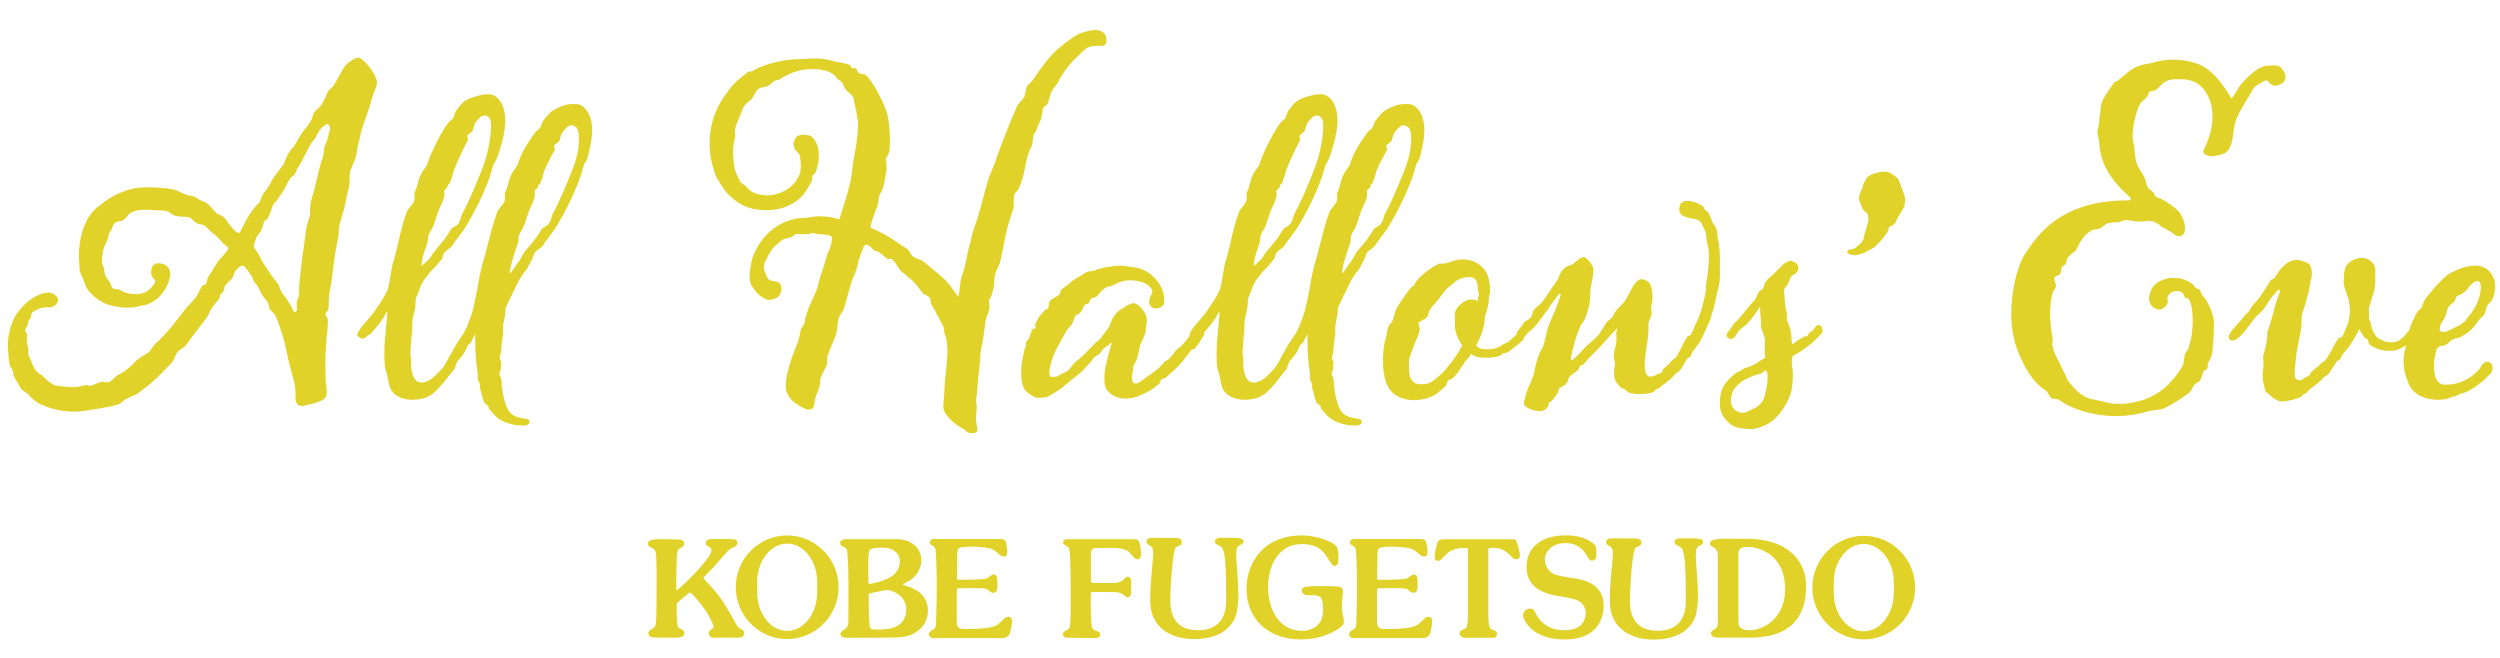 <?xml version="1.0" encoding="iso-8859-1"?>
<!-- Generator: Adobe Illustrator 26.5.0, SVG Export Plug-In . SVG Version: 6.00 Build 0)  -->
<svg version="1.1" id="&#x30EC;&#x30A4;&#x30E4;&#x30FC;_1"
	 xmlns="http://www.w3.org/2000/svg" xmlns:xlink="http://www.w3.org/1999/xlink" x="0px" y="0px" viewBox="0 0 402.778 106.074"
	 style="enable-background:new 0 0 402.778 106.074;" xml:space="preserve">
<g>
	<g>
		<g>
			<path style="fill:#E0D228;" d="M20.569,34.776c-0.413,0.396-0.709,0.855-1.18,0.855c-0.649,0-1.122,0.396-1.24,0.855
				c-0.355,1.182-0.531,0.593-0.709,1.644c-0.058,0.655-0.649,1.444-0.768,2.037c-0.118,0.458-0.236,1.248-0.236,1.837
				c0,0.396,0.06,0.724,0.178,0.855c0.176,0.262,0.236,1.313,0.353,1.579c0.118,0.262,0.769,0.92,1.004,1.706
				c0.296,0.724,0.946,0.196,1.655,0.724c0.708,0.458,1.711,0.524,2.539,0.524c0.768,0,1.771-0.458,2.303-1.182
				c0.355-0.458,0.531-0.589,0.531-0.851c0-0.135-0.058-0.266-0.236-0.462c-0.236-0.196-0.413-0.593-0.413-0.986
				c0-0.327,0.06-0.789,0.295-1.117c0.178-0.196,0.533-0.393,0.828-0.393c0.944,0,1.948,0.524,1.948,1.706
				c0,1.382-1.12,3.285-2.184,4.074c-1.062,0.855-2.066,1.051-2.421,1.051c-0.236,0-0.946,0.262-1.182,0.262
				c-0.295,0.069-0.708,0.069-1.12,0.069c-0.415,0-0.828,0-1.004-0.069c-0.296-0.065-1.832-0.131-3.072-0.851
				c-1.475-0.855-2.363-1.841-2.715-2.761c-0.236-0.92-0.828-1.775-0.886-2.43c-0.06-0.593-0.118-1.841-0.118-2.368
				c0-0.458,0-4.925,2.657-7.424c2.775-2.495,5.669-3.481,8.032-3.481c0.944,0,2.952,0,4.723,0.393c0.768,0.2,1.713,0.92,2.421,0.92
				c0.296,0,0.828,0.196,1.359,0.527c0.591,0.458,0.946,0.327,1.653,0.92c0.709,0.589,1.122,1.51,1.89,1.706
				c0.709,0.2,1.064,0.986,1.24,1.182c0.176,0.2,1.24,1.71,1.771,1.71c0.295,0,0.473-0.855,1.299-2.233
				c0.768-1.379,1.477-2.168,1.89-2.561c0.473-0.396,0.296-0.92,0.886-1.71c0.651-0.789,0.828-1.117,1.3-2.037
				c0.531-0.92,1.83-2.299,2.008-2.892c0.176-0.589,0.708-1.706,1.18-2.168c0.531-0.458,1.18-1.972,1.713-2.626
				c0.471-0.658,1.593-1.906,1.653-2.695c0.058-0.724,1.062-1.117,1.417-1.775c0.649-1.117,0.709-1.51,1.004-2.037
				c0.236-0.458,0.828-0.72,1.062-1.248c0.296-0.524,0.533-0.855,0.828-1.444c0.355-0.724,0.531-1.051,1.004-1.644
				c0.295-0.393,1.535-1.182,2.008-1.182c0.768,0,3.012,2.695,3.012,4.009c0,0.658-0.296,1.117-0.591,1.841
				c-0.118,0.327-0.531,2.037-1.062,3.416c-1.064,2.826-1.004,3.35-1.24,4.205c-0.413,1.444-0.295,1.841-0.591,2.761
				c-0.295,0.92-0.886,1.902-0.886,2.43c0,0.524-0.058,0.789-0.058,1.313c0,1.051-0.236,1.248-0.473,2.499
				c-0.236,1.248-0.295,1.706-0.709,2.954c-0.355,1.251-0.531,1.71-0.531,2.368c0,0.851-0.058,0.786-0.236,1.771
				c-0.118,0.92-0.473,2.303-0.708,4.602c-0.236,2.299-0.651,3.874-0.651,4.598s-0.058,0.724-0.058,1.513
				c0,0.655-0.473,0.589-0.473,0.982c0,0.658,0.355,0.2,0.355,1.317c0,1.379-0.236,2.364-0.295,3.874
				c-0.06,0.986-0.118,1.71-0.118,2.63c0,0.92,0.058,1.972,0.058,2.826c0,0.262,0,0.458,0.06,0.655
				c0.058,0.262,0.118,0.658,0.118,1.117c0,0.462-0.06,0.92-0.355,1.248c-0.591,0.593-3.248,1.186-3.721,1.186
				c-0.531,0-0.944-0.527-0.944-1.051c0-0.331,0-1.579-0.118-2.303c-0.118-0.72-0.946-3.416-1.182-4.729
				c-0.295-1.379-0.531-2.43-0.708-3.023c-0.178-0.593-0.768-2.43-1.24-3.416c-0.295-0.593-1.004-0.986-1.004-1.313
				c0-0.266-0.118-0.658-0.413-1.12c-0.355-0.458-0.649-0.72-0.886-1.248c-0.236-0.524-0.649-1.313-1.004-1.641
				c-0.355-0.331-0.236-0.658-0.591-1.182c-0.413-0.527-1.004-1.579-1.417-1.579c-0.178,0-0.413,0.131-0.768,0.462
				c-0.768,0.72-0.591,1.182-0.886,1.575c-0.355,0.393-1.24,1.117-1.24,1.444c0,0.331-0.06,0.593-0.413,0.92
				c-0.533,0.462-0.236,0.724-0.533,1.051c-0.295,0.331-1.357,1.579-1.535,2.233c-0.236,0.593-0.531,0.855-1.004,1.513l-1.417,1.841
				c0,0-0.946,1.313-1.299,1.771c-0.296,0.462-1.122,0.658-1.477,1.248c-0.355,0.658-0.473,1.251-0.886,1.644
				c-0.355,0.393-2.599,2.761-3.661,3.547c-1.064,0.789-1.95,1.579-2.304,1.644c-0.353,0.065-1.83,0.789-2.006,1.117
				c-0.178,0.327-1.359,0.524-1.773,0.658c-0.471,0.131-2.952,0.524-3.779,0.655c-0.353,0.065-1.18,0.196-2.184,0.196
				c-0.886,0-2.303-0.131-3.367-0.458c-1.475-0.458-2.184-0.789-2.479-0.986c-0.473-0.327-1.3-1.051-1.477-1.313
				c-0.176-0.262-1.122-0.658-1.299-1.117c-0.178-0.462-1.122-1.71-1.122-2.103c0-0.396-0.178-0.92-0.473-1.248
				c-0.236-0.331-0.413-2.63-0.413-3.681s0.355-2.626,0.708-3.481c0.296-0.855,1.004-1.972,2.304-3.154
				c1.004-0.92,2.539-1.644,3.483-1.644c0.236,0,0.533,0.065,0.709,0.131c0.531,0.266,0.886,0.724,0.886,1.117
				c0,0.331-0.473,1.117-1.299,1.117c-0.886,0-1.477,0.069-2.126,0.396c-0.709,0.327-0.886,0.524-0.946,1.051
				C4.923,51.465,4.51,51.53,4.51,52.058c0,0.393-0.473,0.855-0.473,1.248c0,0.131,0.176,0.196,0.236,0.327
				c0.058,0.135,0.118,0.331,0.118,0.527c0,0.327-0.06,0.655-0.06,0.92c0,0.131,0,0.262,0.06,0.393
				c0.236,0.593,0.118,1.644,0.236,1.841c0.176,0.196,0.708,1.972,1.299,2.561c0.649,0.593,0.826,0.462,1.122,0.855
				c0.295,0.393,1.18,1.051,1.711,1.313c0.415,0.2,2.717,0.331,3.367,0.331c0.531,0,1.359-0.331,1.89-0.331
				c0.118,0,0.355,0.135,0.413,0.135c0.591-0.069,1.595-0.658,1.95-0.658c0.176,0,0.473,0.065,0.826,0.065
				c0.236,0,0.473,0,0.591-0.131c0.413-0.262,0.828-0.92,1.595-1.248c0.708-0.331,1.475-0.986,2.243-1.775
				c0.709-0.789,1.892-1.379,2.186-1.579c0.236-0.131,1.122-1.444,1.477-1.706c0.353-0.262,1.12-1.182,1.475-1.513
				c0.355-0.327,1.771-2.103,2.775-3.416c0.946-1.313,1.419-1.379,2.244-2.692c0.768-1.317,0.591-1.513,1.064-1.579
				c0.649-0.131,0.353-0.855,0.768-1.444c0.471-0.593,1.357-2.368,1.948-2.892c0.531-0.527,1.18-1.444,1.24-1.579
				c0.058-0.131-0.355-0.458-0.649-0.655c-0.355-0.196-0.946-1.182-1.653-1.644c-0.768-0.458-1.419-1.575-2.068-1.575
				s-1.062-0.396-1.24-0.593c-0.531-0.589-0.944-0.655-1.771-0.655c-0.413,0-1.239-0.065-1.593-0.331
				c-0.355-0.262-0.886-0.655-1.595-0.655s-1.89-0.135-2.894-0.135C21.691,33.79,20.805,34.318,20.569,34.776z M52.754,19.993
				c-0.296,0-0.533,0.331-0.709,0.396c-0.178,0.131-0.473,0.458-0.886,1.182c-0.355,0.789-0.886,1.313-1.064,1.575
				c-0.353,0.527-1.711,3.419-2.008,3.747c-0.413,0.458-0.471,1.313-0.886,1.444c-0.589,0.2-1.299,2.168-1.83,2.826
				c-0.473,0.593-0.591,1.051-1.122,1.51c-0.473,0.462-0.531,1.448-0.886,1.972c-0.295,0.593-0.176,0.724-0.531,0.789
				c-0.413,0.065-0.355,1.051-0.886,1.906c-0.531,0.789-0.649,0.724-0.886,1.641c-0.118,0.331-0.178,0.462-0.178,0.658
				c0,0.262,0.118,0.393,0.355,0.658c0.355,0.458,0.709,1.248,1.064,1.902c0.471,0.658,1.062,1.644,1.475,2.237
				c0.531,0.786,1.182,1.379,1.24,1.771c0.118,0.462,0.355,0.986,0.946,1.644c0.471,0.655,1.18,1.841,1.299,2.233
				c0.058,0.131,0.118,0.196,0.236,0.196c0.176,0,0.355-0.196,0.355-0.393c0-0.065-0.06-0.462-0.06-0.789s0.06-0.724,0.178-0.92
				c0.235-0.327,0.235-1.248,0.235-2.037c0-0.786,0.236-1.972,0.355-3.481c0.118-1.444,0.415-2.695,0.709-5.322
				c0.058-0.724,0.295-1.513,0.591-2.364c0.235-0.92-0.06-1.579,0.353-2.957c0.415-1.313,0.533-2.037,0.709-2.63
				c0.118-0.458,0.709-3.154,0.944-3.612c0.296-0.593,0.296-1.444,0.355-1.841c0-0.393,0.533-1.248,0.649-1.906
				c0.118-0.655,0.296-1.051,0.296-1.313C53.167,20.52,53.107,19.993,52.754,19.993z"/>
			<path style="fill:#E0D228;" d="M63.101,62.963c-0.591-0.855-0.531-2.43-1.062-3.612c-0.06-0.527-0.118-1.313-0.118-2.233
				c0-2.499,0.413-5.322,0.473-6.573v-0.262c-0.296,0-0.415,0.724-0.709,1.051c-0.649,0.986-1.18,1.513-1.832,2.299
				c-0.176,0.2-0.413,0.266-0.649,0.462c-0.236,0.196-0.413,0.458-0.768,0.458c-0.413-0.065-0.886-0.393-0.886-0.589
				s0.236-0.593,0.355-0.789c0.649-0.986,1.771-2.037,2.539-3.154c0.828-1.248,1.359-1.972,2.008-3.35
				c0.355-1.051,0.591-3.681,1.004-4.798c0.709-2.43,1.18-5.387,2.066-7.686c0.296-0.724,1.004-1.182,1.24-1.906v-0.986
				c0-0.131,0-0.196,0-0.196c0.591-1.182,0.473-1.906,1.122-3.154c0.295-0.527,0.946-1.182,1.064-1.841
				c0.649-1.841,1.89-4.27,2.834-5.715c0.828-1.248,1.004-0.986,1.24-1.382c0.176-0.262,0.236-0.982,0.591-1.313
				c0-0.065,0.708-0.92,0.826-1.051c0.591-0.589,1.535-0.92,2.244-1.117c1.004-0.327,1.595-0.327,2.126-0.327
				c0.176,0,0.295,0,0.473,0.065c1.357,0.458,2.124,2.168,2.124,4.074c0,1.051-0.176,2.103-0.413,3.088
				c-0.236,0.92-0.768,2.954-1.24,3.678c-0.413,0.396-0.471,1.513-1.004,2.826c-0.886,2.43-2.361,5.387-3.601,7.424
				c-0.531,0.92-1.653,2.233-2.244,3.154c-0.413,0.658-1.18,0.789-1.477,1.444c-0.058,0.065-0.058,0.593-0.295,0.855l-1.004,1.182
				c-0.531,0.527-0.828,0.789-1.18,1.313c-0.355,0.396-1.004,1.186-1.359,2.303c-0.355,1.182-0.649,1.117-0.649,2.233
				c0,1.051-0.355,1.841-0.473,2.626c-0.06,0.396-0.06,0.789-0.06,1.182c0,0.396,0,0.789-0.058,1.12
				c-0.118,0.72-0.176,2.033-0.236,3.019c0,0.593,0.118,0.986,0.118,1.382v0.262c0,1.444,0.295,2.692,1.122,3.088
				c0.176,0.065,0.413,0.131,0.591,0.131c1.062-0.131,1.653-0.593,2.361-1.313c0.828-0.855,1.122-1.051,1.713-2.168
				c0.591-1.182,1.653-3.023,2.363-4.009c0.531-0.593,1.593-3.219,1.83-4.336c0.236-1.117,0.413-1.775,0.649-3.023
				c0.178-1.117,0.651-3.812,1.064-4.929c0.708-2.43,1.299-5.387,2.184-7.686c0.295-0.724,1.004-1.182,1.24-1.906v-0.986
				c0-0.131,0-0.196,0-0.196c0.591-1.182,0.473-1.906,1.122-3.154c0.295-0.527,0.944-1.182,1.062-1.841
				c0.649-1.841,1.3-2.692,2.244-4.14c0.828-1.248,1.004-0.986,1.24-1.379c0.176-0.262,0.295-0.986,0.649-1.313
				c0-0.065,0.768-0.92,0.886-1.051c0.531-0.527,1.359-0.855,1.95-1.117c0.058,0,0.118-0.065,0.176-0.065
				c0.768-0.266,1.299-0.266,1.713-0.266h0.413c0.176,0,0.295,0,0.473,0.065c1.357,0.462,2.126,2.168,2.126,4.074
				c0,1.051-0.178,2.103-0.415,3.088c-0.236,0.92-0.176,1.379-0.649,2.103c-0.413,0.396-0.473,1.513-1.004,2.826
				c-0.886,2.43-2.363,5.387-3.601,7.424c-0.533,0.92-1.655,2.233-2.244,3.154c-0.415,0.658-1.182,0.789-1.477,1.444
				c-0.058,0.065-0.118,0.527-0.295,0.855l-0.886,1.644c-0.533,0.524-1.122,1.51-1.419,2.103l-1.948,4.009
				c0,1.048-0.236,1.837-0.355,2.626c-0.058,0.196-0.058,0.393-0.058,0.524v1.055c-0.118,0.72-0.296,2.033-0.355,3.019
				c-0.06,0.462-0.178,0.462-0.178,0.92c0,0.331,0.236,0.396,0.236,0.724c0,0.196-0.058,0.724-0.058,0.92
				c0,0.262-0.236,0.655-0.236,0.92c0,0.131,0.295,0.655,0.295,0.786c0.118,1.906,0.355,3.023,0.709,4.074
				c0.355,1.117,0.944,1.644,1.359,1.841c0.531,0.327,1.535,0.458,2.066,0.527c0.236,0,0.413,0.196,0.413,0.524
				c0,0.131-0.058,0.262-0.235,0.393c-0.236,0.135-0.533,0.135-0.709,0.135h-0.413c-1.595,0-3.485-0.724-4.312-1.71
				c-0.295-0.393-0.589-0.658-0.826-0.92c-0.118-0.196-0.06-0.393-0.178-0.593c-0.176-0.196-0.471-0.131-0.589-0.458
				c-0.355-0.789-0.473-1.51-0.709-2.43c0-0.065-0.058-0.131-0.058-0.196c0.058-0.065,0.058-0.2,0.058-0.266
				c0-0.262-0.236-0.458-0.355-0.72v-0.986c-0.236-1.644-0.413-3.023-0.413-5.587v-0.917c-0.295,0.72-0.413,0.786-0.649,1.313
				c-0.118,0.262-0.355,0.393-0.531,0.524c-0.178,0.266-0.236,0.593-0.355,0.789c-0.295,0.658-0.768,1.117-1.182,1.644
				c-0.413,0.393-0.413,1.117-0.768,1.575c-1.122,1.313-1.89,2.564-3.188,3.681c-0.944,0.851-2.303,1.117-3.485,1.117
				C65.285,64.411,63.81,64.015,63.101,62.963z M76.624,19.731c-0.235,0.262-0.353,0.986-0.471,1.313
				c-0.118,0.331-0.709,0.527-0.886,0.855c0,0.065,0.118,0.331,0.118,0.593c0,0.065-0.06,0.131-0.06,0.196
				c-1.004,1.841-2.303,4.794-2.363,5.322c0,0.196-0.413,1.248-0.471,1.444c-0.06,0.2-0.355,0.131-0.415,0.724
				c0,0.131-0.471,0.393-0.531,0.527c0,0.131,0.06,0.458,0.06,0.72c-0.178,1.051-0.591,1.644-0.946,2.499l-0.826,2.43
				c-0.178,0.524-0.651,1.051-0.828,1.641c-0.058,0.2-0.058,0.855-0.118,1.055l-0.176,0.524c-0.533,1.579-0.709,1.906-0.828,3.285
				c0.413-0.262,0.768-0.658,1.24-1.117c0.355-0.393,0.531-0.789,0.768-1.117c1.122-1.379,1.771-1.972,2.717-3.612
				c0.235-0.396,1.004-0.593,1.239-0.986c0.591-0.986,0.236-0.986,0.828-1.972c0.236-0.396,1.122-2.299,1.299-2.695
				c0.533-1.313,1.477-3.416,1.95-4.794c0.886-2.434,1.18-4.929,1.18-6.373c0-0.266,0-0.527-0.058-0.724
				c-0.178-0.462-0.415-0.855-1.004-0.855C77.569,18.614,77.215,19.007,76.624,19.731z M90.621,21.31
				c-0.236,0.262-0.355,0.986-0.473,1.313s-0.709,0.524-0.886,0.855c0,0.065,0.118,0.327,0.118,0.589c0,0.065-0.06,0.131-0.06,0.196
				c-1.004,1.841-1.711,3.219-1.771,3.747c0,0.196-0.413,1.248-0.473,1.444c-0.058,0.2-0.353,0.131-0.413,0.724
				c0,0.131-0.473,0.393-0.531,0.527c0,0.131,0.058,0.458,0.058,0.72c-0.176,1.051-0.589,1.644-0.944,2.499l-0.828,2.43
				c-0.176,0.524-0.649,1.051-0.826,1.641c-0.06,0.2-0.06,0.855-0.118,1.055c-0.649,1.902-1.24,3.612-1.359,4.991
				c0.413-0.131,0.828-1.182,1.417-1.841c0.236-0.262,0.709-1.248,0.946-1.575c1.122-1.379,1.771-1.972,2.715-3.612
				c0.236-0.396,1.004-0.593,1.24-0.986c0.591-0.986,0.236-0.986,0.828-1.972c0.236-0.396,1.122-2.299,1.299-2.695
				c0.531-1.313,1.477-3.416,1.95-4.794c0.649-1.841,0.768-3.288,0.768-4.336c0-0.593-0.06-0.855-0.178-1.251
				c-0.176-0.458-0.531-0.786-1.062-0.786C91.565,20.193,91.21,20.586,90.621,21.31z"/>
			<path style="fill:#E0D228;" d="M178.031,5.541c0.118,0.131,0.236,0.72,0.236,1.051c0,0.196-0.058,0.393-0.176,0.589
				c-0.178,0.196-0.415,0.196-0.768,0.196c-0.355,0-1.064,0-1.655,0.135c-0.826,0.196-1.12,0.72-1.711,1.248
				c-1.417,1.313-2.599,2.626-3.543,4.598c-0.178,0.327-0.649,0.789-0.828,1.117c-0.473,0.658-0.413,1.313-0.768,2.168
				c-0.236,0.527-0.826,0.462-0.826,1.051c0,0.262-0.236,1.248-0.236,1.448c-0.236,0.458-0.591,1.182-0.709,1.641
				c-0.118,0.527-0.591,0.724-0.591,1.313c-0.058,0.331-0.118,1.182-0.236,1.448c-1.12,1.972-0.944,4.009-1.711,5.846
				c-0.118,0.266-0.295,1.117-0.768,1.513c-0.355,0.262-0.413,0.72-0.413,1.248v0.724c0,0.327,0,0.655-0.118,0.917
				c-1.3,3.681-1.419,5.522-2.008,8.148c-0.178,0.92-0.768,1.513-0.886,2.434c-0.06,0.131-0.118,0.458-0.178,1.641
				c0,0.262-0.355,1.513-0.473,1.775c-0.295,0.458-0.353,0.655-0.353,0.855c0,0.262,0.118,0.458,0.118,0.851
				c0,0.135-0.06,0.266-0.06,0.462c-0.058,0.262-0.473,1.182-0.531,1.444l-0.413,2.892c-0.06,0.658-0.473,2.168-0.473,2.892
				c-0.06,1.641-0.413,3.678-0.473,5.06c0,0.786-0.118,1.575-0.236,2.168c0,0.327,0.118,0.72,0.118,1.182v0.262
				c0,0.327-0.118,1.117-0.118,1.644c0,0.655,0.236,1.248,0.236,1.837c-0.058,0.266-0.355,0.462-0.768,0.462
				c-0.236,0-0.531,0-0.768-0.131c-0.413-0.266-0.473-0.462-0.886-0.658c-1.064-0.524-3.07-2.103-3.07-3.416
				c0-0.986,0.176-1.972,0.176-2.826c0.058-2.103,0.473-4.336,0.473-6.242c0-0.986-0.118-1.906-0.415-2.692
				c-0.235-0.658,0-0.855-0.353-1.448c-0.355-0.589-1.359-2.757-1.713-3.154c-0.295-0.393-0.118-0.92-0.413-1.313
				c-0.178-0.262-0.886-0.458-1.122-0.724c-0.473-0.655-1.477-2.037-2.068-2.364c-0.471-0.262-0.413-0.458-0.826-0.724
				c-1.064-0.589-1.24-1.837-2.126-2.43l-0.591,0.065c-0.768-0.524-1.299-1.313-2.066-1.313c-0.413-0.262-0.768-0.986-1.359-0.986
				c-0.118,0-0.176,0-0.236,0.065c-0.355,0.196-0.591,1.444-1.062,2.561c-0.118,0.396-0.118,0.724-0.236,1.117
				c-0.178,0.789-0.828,1.841-1.004,2.695c-0.295,1.182-0.649,2.233-0.946,3.416c-0.176,0.855-1.122,1.71-1.122,2.63
				c-0.058,0.524-0.116,1.444-0.295,1.972c-0.768,2.103-1.417,3.154-1.417,3.939c0,0.724,0,0.855-0.06,0.92
				c-0.353,0.92-0.768,1.448-0.944,1.972c-0.118,0.262-0.118,0.462-0.118,0.658s0,0.393-0.058,0.655
				c-0.06,0.331-0.355,1.117-0.473,1.382c-0.355,0.72-0.355,1.51-0.531,2.103c-0.118,0.393-0.651,0.458-0.946,0.458
				c-0.176,0-0.413-0.131-0.709-0.262c-0.589-0.262-1.83-1.051-2.184-1.644c-0.295-0.393-0.473-0.786-0.591-1.248
				c-0.058-0.196-0.058-0.458-0.058-0.724c0-2.033,1.122-4.991,1.948-6.962c0.296-0.789,0.296-1.379,0.533-2.168
				c0.118-0.266,0.471-0.724,0.531-0.92c0.118-0.527,0.176-1.051,0.413-1.644c0.178-0.786,1.417-3.35,1.595-3.809
				c0.236-0.789,0.413-1.71,0.708-2.499c0.355-0.986,0.651-2.037,0.946-3.088c0.058-0.262,0.413-0.851,0.473-1.117
				c0.176-0.458,0.295-1.182,0.295-1.575c0-0.658-2.066-0.527-2.539-0.658c-0.296-0.131-0.413-0.131-0.531-0.131
				c-0.178,0-0.296,0.065-0.768,0.196c0,0-1.595,0-1.95-0.065l-0.709,0.527c-0.413,0.065-0.649,0.131-1.062,0.262
				c-0.591,0.196-0.886,0.593-1.359,0.986c-0.531,0.327-1.122,1.117-1.653,2.364c-0.176,0.393-0.413,0.593-0.413,1.182
				c0,0.266,0.058,0.527,0.176,0.789c0.178,0.458,0.296,0.986,0.709,1.313c0.473,0.331,1.299,0.131,1.653,0.527
				c0.236,0.262,0.295,0.589,0.295,0.855c0,0.262-0.058,0.589-0.176,0.851c-0.176,0.527-0.946,0.986-1.832,0.986
				c-0.531,0-1.535-0.655-1.89-1.117c-0.413-0.458-0.944-1.117-1.122-1.706c-0.058-0.266-0.116-0.593-0.116-0.92
				c0-0.527,0.116-1.117,0.176-1.644c0.236-1.906,1.359-3.809,2.481-4.994c1.475-1.641,3.838-2.823,6.2-2.823
				c0.649,0,1.593-0.262,2.244-0.262c1.89,0.065,2.126,0.131,3.365,0.524c0.709-2.364,1.359-4.074,1.832-6.308
				c0.295-1.379,0.295-2.695,0.591-4.009c0.176-0.72,0.589-3.285,0.589-4.86c0-0.396,0-0.658-0.058-0.92
				c-0.118-0.789-0.236-1.513-0.413-2.233c0-0.2-0.236-0.789-0.236-1.051c0-0.724-1.122-1.186-1.419-1.775
				c-0.235-0.393-0.295-0.92-0.649-1.117c-0.118-0.065-0.355-0.331-0.473-0.331c-0.295-0.196-0.235-0.327-0.471-0.589
				c-0.946-0.789-2.008-1.051-3.839-1.051c-0.295,0-0.531,0.065-0.826,0.065c-1.477,0.131-2.657,0.724-3.603,1.182l-0.826,0.527
				c-0.769,0-0.946,0.393-1.182,0.589c-0.591,0.658-1.359,0.396-2.066,0.855c-0.473,0.327-0.768,1.379-1.182,1.71
				c-0.708,0.589-1.004,0.72-1.417,1.706c0,0.065-0.058,0.131-0.058,0.196c-0.355,0.855-1.064,2.303-1.122,3.154
				c0,0.266,0.058,0.527,0.058,0.789c0,0.196-0.058,0.462-0.118,0.658c-0.176,0.655-0.236,1.248-0.236,1.906
				c0,0.327,0,0.655,0.06,0.986c0.058,1.182,0.176,1.968,0.709,3.019c0.176,0.266,0.295,0.658,0.471,0.92
				c0.296,0.331,0.709,0.396,1.004,0.789c0.531,0.724,1.419,1.117,2.599,1.248c0.176,0,0.355,0.065,0.591,0.065
				c1.004,0,2.124-0.327,2.952-0.786c1.417-0.855,2.008-1.71,2.421-2.826c0.06-0.262,0.118-0.724,0.118-1.182
				c0-0.724-0.118-1.579-0.236-1.841s-0.708-0.593-0.768-0.92c-0.058-0.262-0.176-0.524-0.176-0.789c0-0.131,0-0.196,0.058-0.327
				c0.118-0.262,0.296-0.724,0.531-0.855c0.236-0.131,0.591-0.262,0.888-0.262c0.176,0,0.944,0.065,1.12,0.131
				c0.533,0.196,1.064,0.986,1.24,1.579c0.178,0.589,0.236,1.117,0.236,1.706c0,1.051-0.295,2.168-0.591,2.826
				c-0.118,0.196-0.353,0.131-0.413,0.327c-0.058,0.065-0.058,0.266-0.058,0.724c-1.004,2.037-1.89,3.481-4.665,4.467
				c-0.828,0.262-1.771,0.396-2.717,0.396c-0.413,0-0.826,0-1.24-0.069c-1.24-0.131-2.421-0.589-3.248-1.117
				c-1.002-0.655-2.066-1.641-2.715-2.757c-0.236-0.527-0.649-0.92-0.886-1.448c-0.355-0.917-0.649-1.968-0.828-2.888
				c-0.176-0.789-0.236-1.644-0.236-2.499c0-2.233,0.591-4.663,1.832-6.7c0.355-0.658,0.886-1.313,1.359-1.972
				c0.355-0.393,0.295-0.724,2.952-2.761c0.236-0.196,0.531-0.065,0.768-0.196c1.713-1.051,4.312-1.706,6.851-1.906
				c1.83,0,2.361-0.131,2.894-0.131c1.004,0,2.008,0.065,2.952,0.331c0.886,0.327,2.126,0.327,2.954,0.72
				c0.176,0.065,0.295,0.462,0.413,0.527h0.531c0.236,0,0.236,0.524,0.473,0.724c0.236,0.262,0.826,0.131,1.122,0.327
				c1.18,0.986,2.834,4.205,3.425,5.98c0.413,1.313,0.531,3.085,0.531,4.467c0,1.051-0.058,1.906-0.176,2.168
				c-0.06,0.196-0.415,0.789-0.473,0.92c0,0.524,0.118,1.051,0.118,1.575c-0.118,1.051-0.473,3.285-0.946,3.878
				c-0.531,0.855-0.236,1.841-0.768,2.692c-0.295,0.986-0.708,1.71-0.886,2.957c1.95,0.855,2.894,1.382,4.311,2.368
				c0.533,0.393,1.064,0.72,1.595,1.048c0.355,0.266,0.591,0.92,0.886,1.186c0.649,0.524,1.004,0.262,2.068,1.117l2.066,1.706
				c1.653,1.382,1.653,1.579,3.248,3.747c0.295-1.379,0.176-2.495,0.708-3.812c0.651-1.972,0.651-3.416,1.3-5.322l0.236-1.117
				c1.535-4.27,1.771-6.308,2.775-9.33c0.295-0.72,0.531-1.117,0.768-1.837c1.122-3.157,2.361-6.442,3.661-9.33
				c0.236-0.527,0.944-1.051,1.122-1.448c0.235-0.589,0.235-1.117,0.413-1.641c0.176-0.462,0.768-0.724,1.004-1.117
				c1.477-2.168,2.775-4.074,4.723-5.587c1.004-0.72,1.653-1.313,2.657-1.837c0.591-0.266,2.068-0.658,2.659-0.658
				C177.027,4.817,177.737,5.079,178.031,5.541z"/>
			<path style="fill:#E0D228;" d="M179.106,55.277l-0.176-0.065c-0.473,0.589-0.591,0.524-1.182,0.986
				c-0.295,0.262-0.295,0.524-0.473,0.655c-0.295,0.331-0.708,0.462-1.062,0.789c-0.236,0.262-0.413,0.658-0.709,0.92
				c-0.531,0.527-1.004,1.117-1.535,1.579c-1.359,0.982-2.421,2.103-3.779,2.954c-0.413,0.266-0.944,0.593-1.477,0.855
				c-0.295,0.131-1.239,0.131-1.475,0.131c-0.178,0-0.355,0-0.473-0.065c-0.531-0.262-1.595-0.92-1.832-1.51
				c-0.295-0.658-0.413-1.513-0.413-2.43c0-1.644,0.413-3.419,0.768-4.405v-0.589c0.118-0.131,0.296-0.266,0.415-0.462
				c0.295-0.524,0.353-1.182,0.708-1.641c0.118-0.065,0.413-0.065,0.473-0.131l-0.118-0.462c0.058-0.262,0.295-0.72,0.473-1.051
				c0.118-0.262,0.944-1.248,1.18-1.444c0.178-0.131,0.295,0,0.413-0.196c0.118-0.2,0.178-0.593,0.178-0.855
				c0.058-0.724,1.299-0.92,1.711-1.448c0.118-0.196,0.06-0.393,0.178-0.589c0.355-0.462,1.18-0.855,1.593-1.313
				c0.709-0.658,1.537-0.92,2.304-1.513c0.531-0.393,1.24-0.196,1.89-0.524c0.295-0.196,0.531-0.131,0.944-0.266
				c0.355-0.131,1.3-0.262,1.89-0.327c0.296,0,0.591-0.065,0.828-0.065c0.886,0,1.771,0.196,2.657,0.327
				c2.481,0.396,4.547,2.826,4.547,5.06c0,0.262,0,0.462-0.058,0.724c-0.06,0.327-0.473,0.789-1.3,0.789
				c-0.708,0-1.062-0.658-1.062-0.92c0-1.051,0.531-1.382,0.531-1.775c0-0.458-0.355-0.789-0.709-1.051
				c-0.708-0.524-1.711-0.789-2.775-0.789c-1.299,0-2.008,0.331-2.952,0.855c-0.295,0.131-0.473,0.065-0.828,0.196
				s-0.886,0.593-1.18,0.92l-0.413,0.527c-0.296,0.327-0.709,0.196-1.064,0.524c-0.295,0.262-0.176,0.789-0.649,0.789
				s-0.591,0.724-0.886,1.182c-0.118,0.262-0.649,0.593-0.828,0.593c-0.295,0.262-0.353,0.92-0.589,1.313
				c-0.178,0.393-0.649,0.724-0.886,1.117c-0.531,0.855-1.004,1.841-1.477,2.626c-0.649,1.186-1.004,2.103-1.299,3.55
				c-0.06,0.196-0.06,0.458-0.06,0.724c0,0.262,0.06,0.655,0.296,0.655c0.413,0,0.944,0,1.18-0.196
				c0.531-0.458,1.004-0.393,1.535-0.855c0.355-0.262,0.531-0.658,0.828-0.986c0.531-0.589,0.944-0.789,1.475-1.313
				c1.004-0.92,1.832-1.972,2.894-2.826l1.419-1.906l0.413-1.051c0.355-0.786,0.828-1.379,1.417-1.706
				c0.709-0.396,0.886-0.658,1.771-0.986c0.118-0.065,0.178-0.065,0.296-0.065c0.768,0,1.83,1.313,2.066,2.037
				c0.058,0.196,0.118,0.458,0.118,0.655c0,0.527-0.176,1.051-0.176,1.579c0,0.658-0.591,1.775-0.828,2.299
				c-0.295,0.789-0.355,1.906-0.768,2.826c-0.06,0.196-0.236,0.262-0.413,0.786c-0.06,0.135-0.06,0.266-0.06,0.396v0.393
				c-0.118,0.527-0.176,0.527-0.176,0.92c0,0.196,0,0.327,0.058,0.462c0.06,0.393,0.178,0.589,0.413,0.589
				c0.178,0,0.415,0,0.591-0.131c0.413-0.196,0.886-0.593,2.717-1.906c0.649-0.458,0.944-0.855,1.475-1.444
				c0.118-0.196,0.591-0.262,0.709-0.462c0.355-0.458,0.768-0.786,1.062-1.313c0.178-0.262,0.769-0.589,1.004-0.855
				c0.651-0.589,2.068-2.757,2.659-2.757c0.531,0,0.944,0.393,0.944,0.855c0,0.065,0,0.131-0.058,0.262
				c-0.178,0.393-1.24,2.037-1.595,2.233l-0.355,0.065l-1.062,1.379c-1.122,1.513-2.363,2.434-3.13,3.154
				c-0.178,0.131-0.531,0.131-0.709,0.331c-0.176,0.131-0.058,0.458-0.295,0.589l-1.064,0.855c-0.471,0.393-1.535,0.789-2.006,1.051
				c-0.769,0.393-1.773,0.524-2.599,0.524c-0.118,0-0.473-0.065-0.591-0.065c-0.944-0.196-1.89-0.786-2.303-1.51
				c-0.178-0.262-0.295-0.92-0.295-1.71c0-0.524,0.058-1.117,0.176-1.771C178.457,57.576,178.633,56.852,179.106,55.277z"/>
			<path style="fill:#E0D228;" d="M197.181,62.963c-0.591-0.855-0.531-2.43-1.062-3.612c-0.06-0.527-0.118-1.313-0.118-2.233
				c0-2.499,0.413-5.322,0.473-6.573v-0.262c-0.296,0-0.415,0.724-0.709,1.051c-0.649,0.986-1.18,1.513-1.832,2.299
				c-0.176,0.2-0.413,0.266-0.649,0.462c-0.236,0.196-0.413,0.458-0.768,0.458c-0.413-0.065-0.886-0.393-0.886-0.589
				s0.236-0.593,0.355-0.789c0.649-0.986,1.771-2.037,2.539-3.154c0.828-1.248,1.359-1.972,2.008-3.35
				c0.355-1.051,0.591-3.681,1.004-4.798c0.709-2.43,1.18-5.387,2.066-7.686c0.296-0.724,1.004-1.182,1.24-1.906v-0.986
				c0-0.131,0-0.196,0-0.196c0.591-1.182,0.473-1.906,1.122-3.154c0.295-0.527,0.946-1.182,1.064-1.841
				c0.649-1.841,1.89-4.27,2.834-5.715c0.828-1.248,1.004-0.986,1.24-1.382c0.176-0.262,0.236-0.982,0.591-1.313
				c0-0.065,0.708-0.92,0.826-1.051c0.591-0.589,1.535-0.92,2.244-1.117c1.004-0.327,1.595-0.327,2.126-0.327
				c0.176,0,0.295,0,0.473,0.065c1.357,0.458,2.124,2.168,2.124,4.074c0,1.051-0.176,2.103-0.413,3.088
				c-0.236,0.92-0.768,2.954-1.24,3.678c-0.413,0.396-0.471,1.513-1.004,2.826c-0.886,2.43-2.361,5.387-3.601,7.424
				c-0.531,0.92-1.653,2.233-2.244,3.154c-0.413,0.658-1.18,0.789-1.477,1.444c-0.058,0.065-0.058,0.593-0.295,0.855l-1.004,1.182
				c-0.531,0.527-0.828,0.789-1.18,1.313c-0.355,0.396-1.004,1.186-1.359,2.303c-0.355,1.182-0.649,1.117-0.649,2.233
				c0,1.051-0.355,1.841-0.473,2.626c-0.06,0.396-0.06,0.789-0.06,1.182c0,0.396,0,0.789-0.058,1.12
				c-0.118,0.72-0.176,2.033-0.236,3.019c0,0.593,0.118,0.986,0.118,1.382v0.262c0,1.444,0.295,2.692,1.122,3.088
				c0.176,0.065,0.413,0.131,0.591,0.131c1.062-0.131,1.653-0.593,2.361-1.313c0.828-0.855,1.122-1.051,1.713-2.168
				c0.591-1.182,1.653-3.023,2.363-4.009c0.531-0.593,1.593-3.219,1.83-4.336c0.236-1.117,0.413-1.775,0.649-3.023
				c0.178-1.117,0.651-3.812,1.064-4.929c0.708-2.43,1.299-5.387,2.184-7.686c0.295-0.724,1.004-1.182,1.24-1.906v-0.986
				c0-0.131,0-0.196,0-0.196c0.591-1.182,0.473-1.906,1.122-3.154c0.295-0.527,0.944-1.182,1.062-1.841
				c0.649-1.841,1.3-2.692,2.244-4.14c0.828-1.248,1.004-0.986,1.24-1.379c0.176-0.262,0.295-0.986,0.649-1.313
				c0-0.065,0.768-0.92,0.886-1.051c0.531-0.527,1.359-0.855,1.95-1.117c0.058,0,0.118-0.065,0.176-0.065
				c0.768-0.266,1.299-0.266,1.713-0.266h0.413c0.176,0,0.295,0,0.473,0.065c1.357,0.462,2.126,2.168,2.126,4.074
				c0,1.051-0.178,2.103-0.415,3.088c-0.236,0.92-0.176,1.379-0.649,2.103c-0.413,0.396-0.473,1.513-1.004,2.826
				c-0.886,2.43-2.363,5.387-3.601,7.424c-0.533,0.92-1.655,2.233-2.244,3.154c-0.415,0.658-1.182,0.789-1.477,1.444
				c-0.058,0.065-0.118,0.527-0.295,0.855l-0.886,1.644c-0.533,0.524-1.122,1.51-1.419,2.103l-1.948,4.009
				c0,1.048-0.236,1.837-0.355,2.626c-0.058,0.196-0.058,0.393-0.058,0.524v1.055c-0.118,0.72-0.296,2.033-0.355,3.019
				c-0.06,0.462-0.178,0.462-0.178,0.92c0,0.331,0.236,0.396,0.236,0.724c0,0.196-0.058,0.724-0.058,0.92
				c0,0.262-0.236,0.655-0.236,0.92c0,0.131,0.295,0.655,0.295,0.786c0.118,1.906,0.355,3.023,0.709,4.074
				c0.355,1.117,0.944,1.644,1.359,1.841c0.531,0.327,1.535,0.458,2.066,0.527c0.236,0,0.413,0.196,0.413,0.524
				c0,0.131-0.058,0.262-0.235,0.393c-0.236,0.135-0.533,0.135-0.709,0.135h-0.413c-1.595,0-3.485-0.724-4.312-1.71
				c-0.295-0.393-0.589-0.658-0.826-0.92c-0.118-0.196-0.06-0.393-0.178-0.593c-0.176-0.196-0.471-0.131-0.589-0.458
				c-0.355-0.789-0.473-1.51-0.709-2.43c0-0.065-0.058-0.131-0.058-0.196c0.058-0.065,0.058-0.2,0.058-0.266
				c0-0.262-0.236-0.458-0.355-0.72v-0.986c-0.236-1.644-0.413-3.023-0.413-5.587v-0.917c-0.295,0.72-0.413,0.786-0.649,1.313
				c-0.118,0.262-0.355,0.393-0.531,0.524c-0.178,0.266-0.236,0.593-0.355,0.789c-0.295,0.658-0.768,1.117-1.182,1.644
				c-0.413,0.393-0.413,1.117-0.768,1.575c-1.122,1.313-1.89,2.564-3.188,3.681c-0.944,0.851-2.303,1.117-3.485,1.117
				C199.366,64.411,197.891,64.015,197.181,62.963z M210.704,19.731c-0.235,0.262-0.353,0.986-0.471,1.313
				c-0.118,0.331-0.709,0.527-0.886,0.855c0,0.065,0.118,0.331,0.118,0.593c0,0.065-0.06,0.131-0.06,0.196
				c-1.004,1.841-2.303,4.794-2.363,5.322c0,0.196-0.413,1.248-0.471,1.444c-0.06,0.2-0.355,0.131-0.415,0.724
				c0,0.131-0.471,0.393-0.531,0.527c0,0.131,0.06,0.458,0.06,0.72c-0.178,1.051-0.591,1.644-0.946,2.499l-0.826,2.43
				c-0.178,0.524-0.651,1.051-0.828,1.641c-0.058,0.2-0.058,0.855-0.118,1.055l-0.176,0.524c-0.533,1.579-0.709,1.906-0.828,3.285
				c0.413-0.262,0.768-0.658,1.24-1.117c0.355-0.393,0.531-0.789,0.768-1.117c1.122-1.379,1.771-1.972,2.717-3.612
				c0.235-0.396,1.004-0.593,1.239-0.986c0.591-0.986,0.236-0.986,0.828-1.972c0.236-0.396,1.122-2.299,1.299-2.695
				c0.533-1.313,1.477-3.416,1.95-4.794c0.886-2.434,1.18-4.929,1.18-6.373c0-0.266,0-0.527-0.058-0.724
				c-0.178-0.462-0.415-0.855-1.004-0.855C211.65,18.614,211.295,19.007,210.704,19.731z M224.701,21.31
				c-0.236,0.262-0.355,0.986-0.473,1.313c-0.118,0.327-0.709,0.524-0.886,0.855c0,0.065,0.118,0.327,0.118,0.589
				c0,0.065-0.06,0.131-0.06,0.196c-1.004,1.841-1.711,3.219-1.771,3.747c0,0.196-0.413,1.248-0.473,1.444
				c-0.058,0.2-0.353,0.131-0.413,0.724c0,0.131-0.473,0.393-0.531,0.527c0,0.131,0.058,0.458,0.058,0.72
				c-0.176,1.051-0.589,1.644-0.944,2.499l-0.828,2.43c-0.176,0.524-0.649,1.051-0.826,1.641c-0.06,0.2-0.06,0.855-0.118,1.055
				c-0.649,1.902-1.24,3.612-1.359,4.991c0.413-0.131,0.828-1.182,1.417-1.841c0.236-0.262,0.709-1.248,0.946-1.575
				c1.122-1.379,1.771-1.972,2.715-3.612c0.236-0.396,1.004-0.593,1.24-0.986c0.591-0.986,0.236-0.986,0.828-1.972
				c0.236-0.396,1.122-2.299,1.299-2.695c0.531-1.313,1.477-3.416,1.95-4.794c0.649-1.841,0.768-3.288,0.768-4.336
				c0-0.593-0.06-0.855-0.178-1.251c-0.176-0.458-0.531-0.786-1.062-0.786C225.645,20.193,225.291,20.586,224.701,21.31z"/>
			<path style="fill:#E0D228;" d="M239.351,56.263h0.533c0.353,0,0.708,0,1.12-0.196c0.415-0.131,0.709-0.266,1.064-0.527
				c0.058-0.065,0.649-0.262,0.886-0.458c0.473-0.331,0.886-0.724,1.299-1.117c0.236-0.196,0.473-0.462,0.768-0.462
				c0.06,0,0.533,0.266,0.533,0.92c0,0.393-1.537,1.513-1.832,1.71c-0.236,0.196-0.709,0.655-1.062,0.72
				c-0.118,0-0.355,0-0.473,0.065c-0.178,0.069-0.236,0.266-0.413,0.331c-0.946,0.393-1.773,0.393-2.541,0.393
				c-0.944,0-1.711-0.196-2.243-0.655c-0.473,0.986-0.533,0.655-1.064,1.444l-0.118,0.196c-0.589,0.855-1.062,1.71-1.83,2.364
				c-0.296,0.2-0.473,0.131-0.709,0.396c-0.176,0.196-0.236,0.72-0.413,0.855c-0.06,0-0.06,0.065-0.236,0.196
				c-0.709,0.655-1.24,1.117-1.95,1.444c-0.886,0.396-2.008,0.593-2.894,0.593c-1.711,0-3.483-0.724-4.25-2.368
				c-0.531-1.051-0.709-2.561-0.709-4.07c0-1.251,0.118-2.499,0.413-3.419c0.296-0.786,0.178-1.575,0.591-2.233
				c0.118-0.196,0.295-0.327,0.413-0.458c0.355-0.658,0.415-1.579,0.768-2.233c0.651-1.117,1.359-2.103,2.186-3.219
				c0.176-0.266,0.413-0.266,0.589-0.462c0.178-0.262,0.415-0.724,0.591-0.92c0.946-1.051,2.186-1.972,3.367-2.561
				c0.058-0.065,0.176-0.065,0.295-0.065h0.413c0.769,0,1.595-0.462,2.244-0.593c0.296-0.065,0.828-0.065,1.122-0.065
				c1.122,0,2.186,0.393,3.13,1.379c0.531,0.527,1.122,1.644,1.122,3.419v0.458c0,0.262-0.118,0.396-0.176,0.658
				c0,0.196,0,0.855-0.06,1.051c-0.118,0.72-0.295,1.379-0.591,2.233c0,1.775-0.768,3.481-1.417,4.663
				C238.171,56.067,238.584,56.263,239.351,56.263z M236.518,44.634c-0.118,0-0.296,0.065-0.413,0.065
				c-1.419,0.262-1.537,0.658-2.717,1.575c-0.649,0.527-1.062,1.251-1.595,1.906c-0.471,0.593-1.062,1.117-1.475,1.841
				c-0.236,0.458-0.06,0.855-0.768,1.379c-0.296,0.196-0.828,0.331-1.004,0.658c0,0.327,0.176,0.724,0.176,0.92
				c0,0.92-0.886,2.364-1.122,3.219c-0.176,0.589-0.473,1.117-0.591,1.706v1.317c0,1.313,0.178,1.837,0.768,2.364
				c0.415,0.327,0.828,0.327,1.359,0.327c0.886,0,1.535-0.327,2.304-0.986c0.826-0.72,1.12-0.92,1.711-1.706
				c0.828-0.986,1.653-2.103,2.421-3.55c-0.413-0.524-0.944-1.771-1.062-2.299c-0.06-0.393-0.118-0.658-0.118-0.986v-1.706
				c0-0.789,0.591-1.448,1.24-1.906c0.413-0.266,0.886-0.527,1.18-0.527c0.649,0,0.946,0,1.24,0.331l0.06-0.593
				c0-0.131,0.176-0.393,0.176-0.524c0-0.2-0.176-0.462-0.176-0.593c-0.06-0.658,0-1.379-0.415-1.841
				C237.344,44.634,237.049,44.634,236.518,44.634z"/>
			<path style="fill:#E0D228;" d="M277.093,42.335v2.103c0,0.524-0.06,1.379-0.296,2.168c-0.353,1.117-0.531,2.823-1.004,3.939
				c-0.116,0.331-0.116,0.658-0.235,0.92c-0.651,1.317-1.064,2.63-1.832,3.812c-0.295,0.458-0.828,1.051-1.122,1.51
				c-0.118,0.2-0.118,0.462-0.236,0.658c-0.118,0.131-0.413,0.196-0.531,0.327l-1.122,1.841c-0.176,0.262-0.649,0.462-0.826,0.658
				c-0.651,0.851-1.359,1.248-2.186,1.906c-0.176,0.131-0.413,0.458-0.649,0.458c-0.295,0-0.413,0.393-0.709,0.524
				c-0.413,0.2-1.357,0.331-2.066,0.331c-0.531,0-1.653-0.065-1.948-0.331c-0.178-0.131-0.533-0.327-0.651-0.524
				c-0.118,0-0.353-0.065-0.471-0.131c-0.236-0.196-0.828-0.92-0.946-1.182c-0.236-0.462-0.176-0.986-0.236-1.382
				c0-0.524,0.178-0.92,0.178-1.379c0-0.196-0.118-0.458-0.178-0.724c0-0.131-0.058-0.458-0.058-0.72
				c0.176-1.051,0.473-1.644,0.473-2.564l-0.06-0.72c0-0.266,0.118-0.396,0.178-0.986c-1.773,1.837-2.599,2.954-4.312,4.598
				c-0.413,0.393-0.768,0.855-1.18,1.313c-0.118,0.065-0.295,0-0.413,0.131c-0.296,0.266-0.236,0.527-0.473,0.789
				c-0.591,0.462-1.064,0.658-1.477,1.248c0,0.527-0.176,0.593-0.473,0.986c-0.235,0.331-0.768,0.331-1.004,0.658
				c-0.176,0.327-0.176,0.724-0.413,0.986c-0.236,0.262-0.649,0.92-0.886,1.117c-0.118,0.065-0.295,0.065-0.355,0.196
				c-0.118,0.262-0.118,0.327-0.118,0.393c0,0.396-0.413,0.658-0.768,0.855c-0.118,0.065-0.353,0.131-0.531,0.131
				c-0.355,0-1.062-0.131-1.24-0.196c-0.531-0.196-1.417-0.524-1.417-1.117c0-0.131,0.058-0.327,0.118-0.524
				c0.176-0.593,0.176-0.789,0.355-1.317c0.295-0.786,0.708-1.575,1.004-2.43c0.236-0.789,0.355-1.575,0.589-2.364
				c0.473-1.775,0.709-1.71,1.004-2.43c0.473-1.186,0.533-2.434,1.004-3.616c0.709-1.575,1.359-3.088,1.89-4.794
				c0-0.069-0.118-0.135-0.176-0.135c-0.236,0-1.713,2.237-1.95,2.564c-1.239,1.641-1.948,2.757-2.597,3.219
				c-0.768,0.524-1.122,1.444-1.713,1.444c-0.355,0-0.708-0.393-0.708-0.72c0-0.135,0.058-0.266,0.118-0.396l1.004-1.313
				c0.295-0.593,0.589-0.393,1.062-0.855c0.473-0.458,0.236-0.92,0.768-1.51c0.473-0.527,0.649-0.462,1.24-1.182
				c0.649-0.789,1.24-1.906,2.008-2.892c0.944-1.182,0.473-1.579,1.711-2.63c0.296-0.262,0.591-0.196,0.946-0.393
				c0.649-0.327,1.359-1.248,1.948-1.248c0.118,0,0.296,0.065,0.415,0.196c0.531,0.458,1.18,1.117,1.18,1.841
				c0,1.248-0.531,2.757-0.531,4.009v0.327c0,1.182-0.473,2.823-0.946,3.809c-0.118,0.331-0.471,0.527-0.589,0.855
				c-0.768,1.841-1.182,3.219-1.595,5.322c0.118,0.065,0.118,0.266,0.236,0.266s1.299-1.186,2.184-2.168
				c0.709-0.724,1.653-1.317,2.244-2.172c0.413-0.589,0.709-1.182,1.122-1.771c0.295-0.331,0.768-0.593,1.004-0.986
				c0.236-0.331,0.355-0.724,0.591-0.986c0.353-0.462,0.886-0.855,1.239-1.313c0.769-0.986,1.595-3.681,2.835-3.681
				c0.531,0.065,1.122,0.396,1.359,0.855c0.176,0.327,0.355,1.182,0.355,2.037c0,0.458,0,0.789-0.06,1.051
				c-0.058,0.131-0.176,0.393-0.176,0.724c0,0.131,0,0.262,0.058,0.393c0,0.065,0.06,0.196,0.06,0.262
				c0,0.724-0.533,1.382-0.533,1.906v0.986c0,1.641-0.589,3.743-0.589,5.453c0,0.986,0.058,1.448,0.413,1.841
				c0.176,0.196,0.355,0.196,0.531,0.196c0.355,0,0.709-0.131,1.004-0.327c0.473-0.331,0.413,0,0.828-0.396
				c0.058-0.065,0.118-0.327,0.176-0.458c0.649-0.593,1.064-0.92,1.595-1.579c0.118-0.065,0.295-0.131,0.413-0.262
				c0.768-1.051,1.18-2.364,1.95-3.481c0.116-0.131,0.353-0.065,0.413-0.131c0.473-0.527,0.589-1.317,0.944-1.972
				c0.886-1.579,1.477-4.532,1.595-5.322v-0.593c0-0.196,0-0.393,0.058-0.589c0.236-1.382,0.415-2.892,0.415-4.27
				c0-0.92-0.06-1.382-0.296-2.168c-0.176-0.724-0.058-1.317-0.295-1.906l-0.118-0.196c-0.295-0.658-0.473-1.317-1.062-1.579
				c-1.182-0.458-3.012-0.196-3.012-1.775c0-0.065,0.118-0.72,0.236-0.851c0.176-0.2,0.589-0.462,0.886-0.462
				c1.299,0,2.303,0.593,2.834,0.986c0,0.593,0.531,0.527,0.709,0.92c0.413,0.593,0.531,1.313,0.886,1.906
				c0.118,0.196,0.355,0.393,0.413,0.589c0.176,0.527,0.176,1.382,0.295,1.906c0.236,0.92,0.236,1.775,0.296,2.63v1.05H277.093z"/>
			<path style="fill:#E0D228;" d="M284.363,57.314c-0.06-0.262-0.06-0.593-0.06-0.986s0-0.789,0.06-1.313
				c0-1.051-0.649-1.775-0.649-2.564v-0.655c0-0.724-0.118-0.92-0.118-1.382c0-0.327,0-0.92-0.06-0.92
				c-0.118,0-0.118,0.069-0.295,0.396c-0.531,0.855-1.122,1.575-1.832,2.364c-0.413,0.327-1.18,0.855-1.417,1.248
				c-0.413,0.658-0.473,0.92-1.004,1.117c-0.355,0-0.826-0.196-0.826-0.655c0-0.131,0.058-0.266,0.176-0.396
				c0.355-0.393,0.591-0.786,0.944-1.313c0.118-0.196,0.415-0.393,0.651-0.658c0.531-0.589,1.18-1.379,1.83-2.233
				c0.355-0.393,0.709-0.72,1.004-1.117c0.178-0.262,0.473-1.051,0.531-1.117c0.178-0.327,0.415-0.327,0.709-0.589
				c0.295-0.266-0.058-0.855,1.122-1.841c1.18-0.986,1.83-1.906,2.539-2.364c0.413-0.266,0.709-0.331,0.828-0.331
				c0.058,0,0.589,0.196,0.768,0.331c0.295,0.196,0.471,0.458,0.471,0.851c0,0.2-0.058,0.462-0.295,0.724
				c-0.531,0.527-0.709,0.327-0.944,0.789c-0.236,0.458-0.178,0.658-0.533,1.182c-0.295,0.458-0.531,0.524-0.531,1.117
				c0.118,0.986,0.118,2.299,0.355,3.088c0.118,0.393,0.118,0.658,0.118,0.92c0,0.262,0,0.524,0.058,0.724
				c0.118,0.458,0.591,1.248,0.651,2.495c0,0.589,0.058,0.855,0.116,1.248c0.178-0.065,0.415-0.262,0.473-0.327
				c0.236-0.131,1.004-0.724,1.24-0.724c0.176-0.065,0.176-0.262,0.413-0.262c0.06,0,0.118,0,0.236,0.065
				c0.178,0.065,0.178-0.527,0.473-0.658c0.236-0.131,0.473-0.262,0.886-0.855c0.176-0.262,0.413-0.327,0.531-0.327
				c0.236,0,0.413,0.065,0.473,0.196c0.058,0.131,0.176,0.527,0.176,0.724c0,0.131-0.058,0.327-0.176,0.462
				c-0.473,0.458-1.18,1.313-2.481,2.233c-0.708,0.524-1.24,0.851-2.126,1.313c-0.118,0.524-0.176,0.789-0.176,1.117
				c0,0.196,0,0.393,0.058,0.589c0.06,0.266,0.118,0.724,0.118,1.317c0,1.051-0.118,2.364-0.353,3.088
				c-0.355,1.117-1.359,3.088-2.894,4.336c-0.886,0.724-2.481,1.379-3.485,1.379c-0.649,0-2.244-0.131-2.894-0.524
				c-1.417-0.855-2.066-2.103-2.126-3.288V65c0-2.299,0.649-3.285,2.363-4.729c0.473-0.396,0.826-0.396,1.24-0.724
				c0.531-0.393,1.18-0.327,2.303-1.051l1.359-0.855v-0.327H284.363z M282.176,60.664c-0.649,0.327-1.357,0.527-2.006,1.182
				c-0.236,0.196-0.709,0.658-0.946,1.117c-0.118,0.262-0.355,0.92-0.355,1.644c0,0.327,0.06,0.655,0.236,0.92
				c0.473,0.72,0.768,0.786,1.24,0.92c0.118,0.065,0.295,0.065,0.413,0.065c0.709,0,1.477-0.593,2.008-0.789
				c0.473-0.196,0.709-0.527,0.946-0.789s0.413-0.524,0.589-1.182c0.355-1.313,0.473-2.037,0.473-2.761v-0.655
				c-0.058-0.396-0.176-0.462-0.236-0.724c-0.355,0.196-0.355,0.262-0.649,0.462C283.653,60.272,282.828,60.337,282.176,60.664z"/>
			<path style="fill:#E0D228;" d="M300.559,34.135c-0.41-0.226-0.642-0.719-0.642-0.921c0,0-0.434-0.985-0.434-1.288
				c0-0.51,0.457-1.391,0.637-1.795c0-0.712,0.431-0.855,0.521-1.259c0.179-0.712,2.105-1.219,2.923-1.219
				c0.179,0,0.454,0,0.729,0.101c0.454,0.202,1.183,0.712,1.458,1.015c0.269,0.303,1.088,2.731,1.183,3.14
				c0,0.303,0,1.312-0.275,1.621c-0.275,0.505-1.004,1.621-1.093,1.923c-0.09,0.303-0.365,0.707-0.729,0.908
				c-0.269,0.101-0.544,0.101-0.544,0.409c0,0.404-0.365,0.908-0.639,1.211c0,0.101-0.998,1.217-1.637,1.822
				c-0.544,0.409-2.366,1.318-3.095,1.318c-0.639,0-1.093-0.202-1.183-0.303c-0.228-0.156-0.073-0.424,0-0.493
				c0.213-0.201,0.645-0.131,0.92-0.232c0.364-0.202,0.68-0.541,0.86-0.642c0.185-0.101,0.761-0.854,0.761-1.056
				c0-0.308,0.142-0.768,0.232-1.071c0.193-0.733,0.502-1.468,0.502-1.872C300.924,35.251,301.178,34.476,300.559,34.135z"/>
			<path style="fill:#E0D228;" d="M350.198,9.615c1.359,0,2.657,0.262,3.661,0.589c3.248,0.986,5.551,5.649,5.669,5.649
				s1.064-1.641,1.299-1.968c0.769-1.051,2.954-3.288,4.489-3.288c0.236,0,0.591-0.065,0.828-0.065c0.355,0,0.886,0,1.122,0.2
				c0.471,0.327,0.944,1.051,0.944,1.641c0,0.262-0.058,0.527-0.236,0.789c-0.118,0.196-0.355,0.262-0.589,0.393
				c-0.178,0.131-0.591,0.266-0.828,0.266c-0.176,0-0.413-0.069-0.649-0.2c-0.355-0.262-0.473-0.655-0.828-0.655
				c-0.176,0-0.355,0.196-0.473,0.196c-0.708,0.393-1.299,0.658-1.653,1.248c-0.707,1.379-2.243,3.481-2.775,5.125
				c-0.589,1.71-0.176,4.14-1.711,5.125c-0.355,0.196-1.419,0.524-2.304,0.524c-0.235,0-0.649-0.196-0.826-0.262
				c-0.236-0.131-0.355-0.327-0.355-0.524c0-0.135,0.06-0.266,0.178-0.527c0.768-1.444,1.299-3.416,1.299-4.994
				c0-1.248-0.236-2.495-0.709-3.35c-0.589-1.248-1.535-2.364-3.367-2.692c-0.353-0.069-1.593-0.069-2.303-0.069l-0.768,0.2
				c-0.886,0.196-1.477,1.313-2.184,1.641c-0.236,0.065-0.531,0-0.768,0.131c-0.236,0.131-0.236,0.527-0.415,0.789
				c-0.413,0.593-0.826,0.658-1.18,1.248c-0.531,0.92-1.18,3.419-1.18,5.191c0,0.396,0.058,0.724,0.118,0.986
				c0.295,1.248,0.176,2.43,0.589,3.485c0.236,0.655,0.828,1.444,1.182,2.103c0.295,0.589,0.235,1.248,0.649,1.771
				c0.295,0.331,0.589,0.396,0.826,0.724c0.178,0.196,0.118,0.393,0.355,0.589c0.178,0.2,0.649,0.331,0.828,0.396
				c1.062,0.524,2.479,1.51,3.07,2.299c0.295,0.458,0.828,1.51,0.828,2.299c0,0.196,0,0.462-0.06,0.724
				c-0.118,0.524-0.589,0.724-0.944,0.724c-0.178,0-0.473-0.135-0.591-0.2c-0.886-0.72-1.713-1.051-2.244-1.379
				c-0.531-0.593-1.417-0.92-2.184-0.92c-0.118,0-0.236,0.065-0.355,0.065c-0.236,0.065-0.531,0.065-0.828,0.065
				c-0.708,0-1.475-0.131-1.83-0.196c-0.118,0-0.176-0.065-0.295-0.065c-0.591,0-1.24,0.393-1.595,0.393
				c-0.473,0-0.946,0-1.477,0.135c-0.473,0.131-0.826,0.589-1.18,0.786c-0.591,0.266-0.886,0.131-1.359,0.331
				c-1.299,0.655-1.771,1.575-2.481,2.954c-0.295,0.658-1.122,0.92-1.475,1.513c-0.178,0.262-0.236,0.724-0.355,1.051
				c-0.178,0.131-0.355,0.196-0.531,0.393c-0.296,0.331-0.118,0.593-0.296,1.117c-0.176,0.266-1.004,0.396-1.004,0.724
				c0,0.327,0.296,0.789,0.296,1.248c0,0.327-0.415,0.724-0.473,0.92c-0.355,0.986-0.473,2.299-0.473,3.681
				c0,1.313,0.178,2.692,0.413,3.939l-0.058,0.658c0,0.262,0,0.458,0.058,0.593c0.178,0.851,0.473,1.313,0.709,1.837l1.064,2.168
				c0.471,0.724,0.353,1.051,0.826,1.644c1.299,1.575,2.303,2.626,4.252,2.892c0.708,0.131,1.593,0.393,2.244,0.524
				c0.531,0.131,1.122,0.131,1.653,0.131c1.653,0,3.307-0.393,4.605-0.92c1.95-0.851,3.012-1.837,4.134-3.154
				c0.413-0.393,1.595-2.103,1.595-2.495c0-0.393,0.176-0.855,0.176-1.248c0-0.462,0.709-0.986,0.709-1.448
				c0-0.327,0.295-0.986,0.355-1.313c0.118-0.789,0.235-1.706,0.235-2.561v-0.593c-0.058-1.379-0.116-2.364-0.708-3.219
				c-0.06-0.065-0.118-0.065-0.355-0.065c-0.295-0.131-0.295-0.458-0.413-0.658c-0.178-0.327-0.591-0.524-1.064-0.524
				c-0.236,0-0.531,0.065-0.826,0.196c-0.355,0.196-0.709,0.593-0.709,0.986l0.06,0.527c0,0.655-0.828,1.313-1.419,1.313
				c-0.176,0-0.589-0.196-0.768-0.262c-0.236-0.135-0.531-0.462-0.649-0.724c-0.118-0.262-0.176-0.658-0.176-0.92
				c0-0.524,0.236-1.051,0.413-1.444c0.236-0.462,0.828-1.051,1.359-1.251c0.531-0.262,1.359-0.524,1.948-0.524
				c0.355,0,0.709,0.065,1.064,0.065c0.707,0.065,1.653,0.458,2.421,1.117c0.118,0.065,0.118,0.327,0.236,0.393
				c0.176,0.135,0.355,0.2,0.531,0.2c0.355,0.196,0.473,1.051,0.828,1.313c0.471,0.393,1.299,2.103,1.535,3.285
				c0.118,0.458,0.118,0.986,0.118,1.51c0,0.855-0.06,1.775-0.178,2.826c0,2.103-0.589,2.564-0.826,3.088v0.724
				c-0.118,0.262-0.531,0.327-0.649,0.524c-0.296,0.462-0.355,1.313-0.709,1.644c-0.176,0.131-0.413,0.196-0.649,0.393
				c-0.415,0.331-0.531,1.117-1.004,1.448c-1.122,0.851-2.775,1.902-4.016,2.495c-0.886,0.327-1.713,0.196-2.717,0.524
				c-1.653,0.462-3.365,0.724-4.96,0.724c-3.603,0-7.086-1.051-9.272-2.626c-0.471-0.266-0.944,0-1.299-0.331
				c-0.176-0.196-0.591-1.051-0.826-1.182c-2.008-1.182-3.427-3.678-4.431-6.177c-0.649-1.575-1.122-3.809-1.122-6.042
				c0-3.681,0.888-7.624,2.126-9.596c1.537-2.495,3.308-4.532,5.493-5.911c2.834-1.841,6.318-2.892,11.338-2.892
				c0.176,0,0.295-0.131,0.295-0.262c0-0.065,0-0.131-0.058-0.196c-2.363-2.037-4.902-4.929-5.02-8.937
				c0-0.327-0.295-1.117-0.295-1.444c0-0.92,0.295-1.117,0.295-2.103c0-0.462,0.236-1.117,0.236-1.972
				c0-1.248,1.477-3.023,2.126-4.009c0.176-0.262,0.471-0.196,0.649-0.393c1.18-0.855,1.83-1.775,3.425-2.368
				c0.709-0.262,1.653-0.327,2.303-0.524C347.953,9.746,349.194,9.615,350.198,9.615z"/>
			<path style="fill:#E0D228;" d="M361.662,50.81c0.178-0.2,0.473-0.396,0.651-0.658c1.357-2.233,0.826-0.589,3.483-4.929
				c0.296-0.458,0.413-0.065,0.709-0.524l0.236-0.396c0.886-1.313,1.89-2.43,3.307-2.43c0.295,0,0.591,0.065,0.886,0.196
				c0.591,0.2,1.24,0.266,1.417,1.117c0.06,0.266,0.118,0.593,0.118,0.855c0,0.527-0.118,0.986-0.236,1.382
				c-0.118,0.458-0.118,0.917-0.236,1.379c-0.295,1.182-0.649,2.495-1.004,3.481c-0.295,0.658-0.118,1.579-0.235,2.43
				c-0.178,1.448-0.591,2.892-0.769,4.205c0,0.2-0.058,0.396-0.058,0.593c-0.118,1.051-0.236,1.972-0.236,2.63
				c0,0.524,0,0.655,0.236,0.917c0.118,0.135,0.355,0.2,0.591,0.2c0.413,0,0.295-0.065,0.589-0.266
				c0.473-0.327,0.591-0.196,1.004-0.589c0.118-0.065,0.178-0.327,0.236-0.462c0.649-0.589,1.24-0.92,1.771-1.575
				c0.118-0.065,0.355-0.131,0.473-0.262c0.828-1.051,1.359-2.499,2.184-3.616c0.118-0.131,0.415-0.065,0.473-0.131
				c0.473-0.524,0.473-1.182,0.886-1.841c0.118-0.458,0.178-0.458,0.295-0.986c0.118-0.851,0.178-1.117,0.178-1.51
				c0-0.327-0.06-0.724-0.236-1.775c-0.176-0.655-0.709-1.972-0.768-2.495v-0.593c0-0.72,0.058-1.444,0.295-2.103
				c0.296-0.72,1.359-1.51,2.717-1.51c1.359,0.065,2.066,1.248,2.066,1.775v0.851c0,0.92,0,2.233-0.236,2.826
				c-0.353,0.986-0.413,1.644-0.826,2.695c0.058,0.393,0.058,0.786,0.058,1.117c0,0.327,0,0.655,0.06,0.72
				c0.236,0.462,0.295,1.182,0.471,1.579c0.296,0.589,0.473,1.051,0.946,1.379c0.176,0.131,0.886,0.527,1.359,0.593
				c0.176,0,0.413,0.065,0.649,0.065c0.591,0,1.004,0,1.653-0.527c0.176-0.131,0.355-0.196,0.649-0.589
				c0.178-0.331,0.649-0.855,0.946-0.855c0.058,0,0.236,0,0.295,0.065c0.176,0.131,0.236,0.393,0.236,0.527
				c0,0.327-0.295,0.72-0.295,0.72s-0.415,0.593-0.946,1.051c-0.295,0.331-0.531,0.331-0.944,0.593
				c-0.533,0.327-1.24,0.393-1.89,0.393h-0.533c-0.708-0.065-2.126-0.524-2.597-1.051c-0.178-0.131-0.118-0.524-0.236-0.724
				c-0.178-0.262-0.473-0.131-0.649-0.458c-0.296-0.658-0.415-0.393-0.709-1.313c-0.709,1.313-0.886,1.706-1.713,2.892
				c-0.295,0.458-0.826,0.917-1.12,1.379l-0.296,0.655c-0.118,0.135-0.413,0.2-0.531,0.331l-1.299,1.972
				c-0.178,0.262-0.591,0.393-0.828,0.589c-0.649,0.855-1.477,1.313-2.303,1.972c-0.178,0.131-0.531,0.724-0.768,0.724
				c-0.296,0-0.415,0.393-0.709,0.524c-0.707,0.266-1.948,0.658-2.894,0.658c-0.176,0-0.355,0-0.531-0.065
				c-0.946-0.327-1.535-1.117-2.066-1.448c-0.236-0.196-0.296-1.182-0.415-1.444c-0.118-0.262-0.118-0.593-0.118-0.855v-0.72
				c0-0.396,0.118-0.92,0.118-1.513v-0.393c0-0.131-0.058-0.462-0.058-0.724c0-0.262,0.058-0.262,0.058-0.327
				c0.236-0.855,0.533-2.037,0.591-2.892l0.058-0.789c0-0.393,0.355-0.789,0.415-1.379c0.355-0.855,0.649-2.495,1.122-3.878
				c0.295-0.786,0.471-1.051,0.471-1.444c-0.058-0.065-0.118-0.131-0.176-0.131c-0.06,0-0.118,0-0.176,0.065
				c-0.178,0.131-0.296,0.458-0.651,0.789c-0.886,0.851-1.18,1.968-2.066,2.757c-0.946,0.789-1.122,1.182-1.89,2.168
				c-0.709,0.855-1.713,2.434-2.835,2.434c-0.235-0.069-0.471-0.331-0.471-0.527c0-0.131,0-0.262,0.118-0.458
				C359.714,52.847,361.012,51.796,361.662,50.81z"/>
			<path style="fill:#E0D228;" d="M393.439,61.912c0.176,0.065,0.355,0.065,0.531,0.065c1.477,0,2.481-0.327,3.661-0.986
				c0.473-0.262,1.713-1.182,2.126-1.972c0.236-0.393,0.413-0.72,1.062-0.72c0.178,0,0.473,0.131,0.591,0.327
				s0.176,0.393,0.176,0.593c0,0.393-0.118,0.72-0.353,0.986c-0.769,0.851-1.713,1.641-2.423,2.103
				c-0.589,0.393-1.535,0.986-2.361,1.117c-0.355,0.065-0.828,0.458-1.004,0.458c-0.591,0-0.709,0.262-1.24,0.396
				c-0.413,0.065-0.886,0.131-1.3,0.131c-3.01,0-4.547-1.448-4.96-2.957c-0.118-0.331-0.355-0.724-0.413-1.117
				c-0.236-0.855-0.295-1.448-0.295-2.103c0-0.658,0.058-1.248,0.295-2.103c0.176-0.855,0.118-1.513,0.413-2.299
				c0.355-1.186,0.828-2.434,1.535-3.616c0.06-0.131,0.591-0.524,0.649-0.655c0.178-0.331,0.178-0.593,0.473-1.12
				c0.236-0.524,0.591-0.786,0.886-1.182c0.828-1.117,1.832-2.103,2.717-2.888c0.707-0.527,2.775-1.579,4.605-1.579
				c0.886,0,1.89,0.393,2.423,1.117c0.531,0.658,0.768,1.448,0.768,2.233c0,1.051-0.355,1.972-0.649,2.434
				c-0.178,0.196-0.415,0.327-0.533,0.524c-0.355,0.462-0.295,1.117-0.589,1.579c-0.236,0.393-0.828,0.72-1.004,1.117
				c-0.178,0.131-0.415,0.524-0.533,0.72c-0.826,0.986-1.711,1.513-2.539,1.906c-0.058,0.065-0.589,0.065-0.826,0.196
				c-0.415,0.131-0.768,0.593-1.064,0.789c-0.649,0.527-0.944,0.065-1.593,0.658c-0.178,0.196-0.415,1.51-0.473,1.837
				c-0.06,0.2-0.06,0.527-0.06,0.855c0,0.462,0,0.855,0.06,1.248C392.375,60.992,392.73,61.716,393.439,61.912z M399.048,45.288
				c-0.295,0-0.531,0.2-0.886,0.527c-0.413,0.393-0.531,0.724-1.004,1.117c-0.708,0.658-0.944,0.527-1.417,0.855
				c-0.176,0.196-0.118,0.524-0.236,0.72c-0.236,0.266-0.591,0.462-0.826,0.724c-0.533,0.527-0.415,1.117-0.769,1.841
				c-0.413,0.92-0.826,0.855-0.826,2.233c0.236,0.131,0.413,0.196,0.709,0.196c0.353,0,1.239-0.524,1.83-0.789
				c0.413-0.196,0.946-0.458,1.477-0.917c0.176-0.131,0.295-0.462,0.473-0.658c1.475-1.575,2.124-3.612,2.124-4.863
				c0-0.131,0-0.655-0.295-0.917C399.345,45.288,399.227,45.288,399.048,45.288z"/>
		</g>
	</g>
	<path style="fill:#E0D228;" d="M107.462,86.872c1.093,0.013,0.785,0.006,1.547,0.038c0.674,0,1.22,0.119,1.22,0.649
		c0,0.626-0.565,0.626-0.906,0.94c-0.207,0.193-0.247,0.777-0.268,0.942c-0.021,0.178-0.188,5.675-0.038,5.675
		c0.092,0,2.353-1.997,3.943-3.872c1.036-1.222,1.656-2.005,1.656-2.667c0-0.563-0.908-0.381-0.908-1.13
		c0-0.446,0.479-0.594,0.856-0.594h3.083c0.959,0,1.161,0.218,1.161,0.563c0,0.68-0.682,0.714-1.161,1.026
		c-0.482,0.316-1.7,1.831-2.319,2.537c-0.843,0.961-1.986,1.953-1.986,2.133c0,0.184,1.838,1.823,3.177,3.876
		c1.344,2.053,2.137,3.893,2.503,4.159c0.364,0.264,0.877,0.347,0.877,0.81c0,0.571-0.381,0.778-0.777,0.778h-4.339
		c-0.226,0-0.596-0.347-0.596-0.678c0-0.345,0.163-0.458,0.297-0.582c0.299-0.264,0.496-0.167,0.496-0.529
		c0-0.151-0.532-1.448-1.291-2.566c-1.026-1.509-2.369-2.928-2.482-2.928c-0.203,0-2.106,1.656-2.156,1.771
		c-0.048,0.117-0.059,3.456,0.184,3.791c0.346,0.481,1.011,0.266,1.011,1.061c0,0.697-1.136,0.661-1.857,0.661
		c-0.722,0-1.84-0.01-2.503-0.01c-0.661,0-1.423-0.023-1.423-0.703c0-0.5,0.63-0.632,0.996-1.009
		c0.212-0.218,0.239-0.743,0.249-0.896c0.073-1.279,0.073-4.031,0.084-6.508c0.004-2.476-0.004-4.703-0.282-4.984
		c-0.649-0.649-1.13-0.412-1.13-1.042c0-0.534,0.73-0.71,1.79-0.71C106.537,86.872,107.027,86.862,107.462,86.872 M126.822,86.265
		c-4.555,0-8.28,3.753-8.28,8.343c0,4.595,3.726,8.352,8.28,8.352c4.555,0,8.283-3.757,8.283-8.352
		C135.104,90.018,131.376,86.265,126.822,86.265 M131.659,95.454c0,3.408-2.175,6.193-4.837,6.193c-2.658,0-4.835-2.786-4.835-6.193
		v-1.685c0-3.408,2.177-6.193,4.835-6.193c2.662,0,4.837,2.786,4.837,6.193V95.454z M300.271,86.322
		c-4.555,0-8.283,3.757-8.283,8.343c0,4.594,3.728,8.352,8.283,8.352s8.28-3.757,8.28-8.352
		C308.551,90.079,304.825,86.322,300.271,86.322 M305.11,95.513c0,3.408-2.181,6.198-4.839,6.198s-4.837-2.79-4.837-6.198v-1.685
		c0-3.406,2.179-6.198,4.837-6.198c2.658,0,4.839,2.792,4.839,6.198V95.513z M136.379,86.862c-0.49,0-1.011,0.149-1.011,0.626
		c0,0.584,0.536,0.463,0.999,0.921c0.458,0.461,0.322,10.564,0.322,11.163c0,0.596,0.029,1.103-0.261,1.517
		c-0.291,0.414-1.028,0.538-1.028,0.994c0,0.341,0.272,0.676,1.12,0.676c0.841,0,2.914-0.025,6.468-0.025
		c2.468,0,3.401-0.165,4.479-0.818c1.379-0.831,2.032-2.133,2.032-3.521c0-3.161-3.11-3.883-3.887-4.113
		c-0.111-0.036-0.188-0.109-0.188-0.128c0-0.101,1.059-0.431,1.821-1.16c0.743-0.71,1.191-1.798,1.191-2.715
		c0-1.857-1.459-3.412-3.941-3.412c-2.484,0-7.085,0.004-8.079,0.004 M141.963,88.235c0.485,0,1.074,0.031,1.578,0.22
		c0.8,0.295,1.425,0.996,1.425,1.993c0,0.791-0.354,1.792-1.319,2.422c-1.371,0.894-3.541,1.227-3.636,1.212
		c-0.138-0.021-0.121-0.887-0.121-3.033c0.002-1.191,0.017-2.269,0.247-2.485C140.49,88.224,141.963,88.235,141.963,88.235
		 M139.968,97.344c-0.01-0.862-0.04-1.622,0.033-1.7c0.059-0.067,0.741-0.182,1.438-0.322c0.624-0.123,1.266-0.26,1.566-0.26
		c0.63,0,3.002,0.844,3.002,3.037c0,2.053-1.241,3.309-4.167,3.309c-0.722,0-1.384,0.082-1.626-0.199
		C140.002,100.967,139.992,98.924,139.968,97.344 M217.483,87.383c0,0.592,0.814,0.396,0.944,1.141
		c0.065,0.347,0.19,2.819,0.201,5.383c0.01,2.878-0.1,5.873-0.1,6.143c0,0.513-0.069,1.028-0.214,1.178
		c-0.243,0.234-0.963,0.429-0.963,0.959c0,0.234,0.266,0.613,0.647,0.613h11.294c0.532,0,0.814-0.297,1.009-0.53
		c0.199-0.232,0.446-1.871,0.446-2.055c0-0.182-0.012-0.843-0.509-0.843c-0.632,0-0.831,0.414-1.691,1.191
		c-0.327,0.297-1.093,0.521-2.003,0.63c-1.469,0.178-3.244,0.132-3.644,0.132c-0.779,0-1.042-0.465-1.042-0.99
		c0-0.402-0.004-4.988-0.004-5.12c0-0.368,0.088-0.45,0.599-0.45c0.513,0,3.692-0.054,4.115,0.088
		c0.427,0.142,0.597,0.655,1.166,0.655c0.567,0,0.655-0.626,0.655-0.938v-1.166c0-0.481-0.203-0.852-0.601-0.852
		c-0.394,0-0.793,0.484-1.132,0.655c-0.247,0.121-2.518,0.216-3.835,0.197c-0.498-0.002-0.835,0-0.908-0.054
		c-0.019-0.017-0.042-0.105-0.042-0.241c0-0.858,0.057-3.575,0.057-3.956c0-0.331,0.063-0.571,0.101-0.657
		c0.17-0.429,1.618-0.429,2.355-0.429c0.739,0,2.757,0.144,3.351,0.485c0.596,0.335,1.191,1.25,1.873,1.105
		c0.509-0.105,0.4-1.105,0.285-1.731c-0.115-0.624-0.167-1.091-1.015-1.091c-0.975,0-9.501,0.002-10.811,0.002
		C217.852,86.839,217.483,87,217.483,87.383 M171.269,87.383c0,0.433,0.442,0.368,0.892,0.831c0.255,0.268,0.322,2.985,0.327,5.842
		c0.008,3.299,0.065,6.612-0.188,7.066c-0.178,0.318-0.603,0.465-0.871,0.672c-0.144,0.113-0.197,0.333-0.197,0.435
		c0,0.297,0.333,0.517,0.672,0.517c0.335,0,4.341,0.048,4.599,0.048c0.255,0,0.76-0.048,0.76-0.607c0-0.553-0.85-0.429-1.27-0.965
		c-0.325-0.423-0.253-5.356-0.253-5.559c0-0.197,0.061-0.278,0.197-0.278h3.441c0.515,0,0.925,0.046,1.346,0.262
		c0.412,0.22,0.628,0.576,0.967,0.576c0.333,0,0.553-0.356,0.553-0.791s-0.019-1.369-0.019-1.859c0-0.498-0.299-0.653-0.494-0.653
		c-0.199,0-0.475,0.117-0.672,0.415c-0.199,0.299-0.892,0.594-1.545,0.594h-3.357c-0.31,0-0.398-0.117-0.398-0.32v-4.544
		c0-0.594,0.494-0.789,0.887-0.789h2.474c0.829,0,1.938,0.075,2.552,0.475c0.611,0.389,0.946,1.361,1.599,1.361
		c0.276,0,0.555-0.199,0.555-0.95c0-0.368-0.048-1.042-0.199-1.559c-0.121-0.421-0.276-0.729-0.789-0.729h-10.815
		C171.686,86.872,171.269,86.948,171.269,87.383 M185.523,86.652c-0.257,0-0.81,0.096-0.81,0.555c0,0.728,0.571,0.412,0.967,1.122
		c0.395,0.714-0.375,4.134-0.375,8.423c0,4.49,3.52,6.208,7.056,6.208c3.556,0,5.519-1.377,6.426-3.027
		c0.504-0.913,0.576-1.944,0.672-2.784c0.216-1.88-0.295-6.506-0.295-7.77c0-0.672,0.121-1.13,0.199-1.229
		c0.312-0.391,0.988-0.408,0.988-0.988c0-0.45-1.011-0.511-1.683-0.511h-2.173c-0.436,0-0.756,0.281-0.756,0.574
		c0,0.517,0.421,0.414,1.088,0.969c0.209,0.17,0.429,0.858,0.534,1.899c0.234,2.305,0.18,5.963,0.18,6.878
		c0,2.091-0.95,4.567-4.467,4.567c-3.519,0-4.527-2.198-4.527-4.825c0-2.629,0.435-8.065,0.871-8.5
		c0.285-0.287,0.988-0.239,0.988-0.889c0-0.433-0.377-0.653-0.967-0.653C189.44,86.671,185.779,86.652,185.523,86.652
		 M259.574,86.732c-0.259,0-0.81,0.101-0.81,0.553c0,0.735,0.571,0.419,0.967,1.128c0.394,0.714-0.377,4.134-0.377,8.421
		c0,4.492,3.523,6.21,7.058,6.21c3.558,0,5.517-1.379,6.426-3.025c0.502-0.915,0.574-1.947,0.672-2.786
		c0.216-1.88-0.299-6.507-0.299-7.77c0-0.672,0.123-1.134,0.201-1.229c0.314-0.391,0.988-0.415,0.988-0.988
		c0-0.452-1.007-0.515-1.683-0.515h-2.171c-0.435,0-0.756,0.278-0.756,0.576c0,0.513,0.421,0.416,1.088,0.967
		c0.209,0.172,0.429,0.858,0.532,1.903c0.234,2.305,0.184,5.963,0.184,6.876c0,2.093-0.952,4.567-4.471,4.567
		s-4.525-2.196-4.525-4.823c0-2.629,0.435-8.067,0.871-8.5c0.285-0.287,0.988-0.239,0.988-0.89c0-0.435-0.377-0.653-0.971-0.653
		C263.486,86.755,259.832,86.732,259.574,86.732 M200.822,94.799c0,5.176,3.757,8.222,8.758,8.222c3.443,0,5.911-1.448,6.704-2.256
		c0.226-0.228,0.228-0.446,0.228-0.511c0-0.787-0.329-1.501-0.329-2.374c0-0.867,0.117-1.938,0.178-2.495
		c0.061-0.55-0.218-0.81-0.871-0.887c-0.651-0.08-3.676-0.101-4.647-0.017c-0.967,0.077-1.124,0.335-1.124,0.651
		c0,0.494,0.553,0.772,0.887,0.772c0.337,0,1.581-0.098,2.058,0.237c0.475,0.333,0.494,1.522,0.494,2.053
		c0,0.634-0.088,1.356-0.394,1.898c-0.542,0.953-1.614,1.543-2.989,1.543c-3.554,0-5.472-3.24-5.472-7.098
		c0-2.836,1.12-5.281,3.081-6.342c0.705-0.385,1.56-0.536,2.451-0.536c2.865,0,3.638,1.641,4.113,2.313
		c0.454,0.647,0.632,1.208,1.105,1.208c0.318,0,0.557-0.377,0.557-0.632c0-0.262,0.136-1.505-0.199-2.353
		c-0.17-0.429-1.176-1.007-2.355-1.385c-1.151-0.371-2.478-0.555-3.182-0.555C202.919,86.255,200.822,91.416,200.822,94.799
		 M232.811,86.879c-0.421,0-1.017,0-1.191,0.469c-0.191,0.519-0.582,2.005-0.431,2.719c0.038,0.178,0.142,0.178,0.272,0.245
		c0.647,0.35,1.168-0.894,2.114-1.463c0.944-0.574,2.16-0.574,2.311-0.574c0.147,0,0.62-0.025,0.62,0.178V99.13
		c0,0.473-0.126,1.89-0.299,2.064c-0.174,0.174-1.067,0.299-1.067,0.793c0,0.5,0.548,0.772,0.774,0.772h4.594
		c0.496,0,0.67-0.272,0.67-0.643c0-0.377-0.201-0.452-0.697-0.653c-0.144-0.054-0.349-0.105-0.446-0.343
		c-0.234-0.575-0.251-1.637-0.251-2.112V88.576c0-0.153-0.023-0.327,0.797-0.327c1.788,0,2.608,1.145,3.106,1.591
		c0.289,0.264,0.693,0.347,0.944,0.197c0.178-0.102,0.255-0.375,0.247-0.567c-0.025-0.471-0.224-1.319-0.45-1.989
		c-0.22-0.672-0.387-0.603-0.91-0.603L232.811,86.879L232.811,86.879z M252.279,86.248c-3.606,0-6.334,1.65-6.334,5.122
		c0,3.609,3.336,4.381,5.293,4.697c1.275,0.205,2.681,0.366,3.502,1.019c0.517,0.414,0.745,1.273,0.745,1.591
		c0,0.818-0.251,2.855-3.479,2.855c-3.728,0-4.519-2.782-4.894-3.251c-0.186-0.239-0.703-0.314-1.095-0.126
		c-0.387,0.186-0.645,0.632-0.645,0.969c0,0.67,1.392,3.902,6.686,3.902c5.291,0,6.307-3.33,6.307-5.543
		c0-1.501-0.685-2.62-1.714-3.303c-0.965-0.645-2.233-0.889-3.429-1.072c-1.34-0.199-2.681-0.396-3.276-0.867
		c-0.867-0.689-1.044-1.492-1.044-2.237c0-0.743,0.77-2.508,3.33-2.508c2.608,0,3.299,1.917,3.822,2.658
		c0.143,0.195,0.412,0.174,0.475,0.174c0.295,0,0.645-0.247,0.645-0.647c0-0.398,0.048-1.396-0.109-1.716
		C256.92,87.678,255.543,86.248,252.279,86.248 M278.812,86.795c-1.342,0-3.317-0.057-3.317,0.737c0,0.469,0.278,0.431,0.674,0.703
		c0.394,0.278,0.592,0.561,0.592,1.427v10.512c0,0.232,0,0.63-0.157,0.864c-0.331,0.494-0.948,0.475-0.948,0.99
		c0,0.511,0.513,0.708,1.304,0.708h5.013c5.568,0,9.005-2.447,9.005-8.293c0-3.131-1.633-5.331-4.063-6.533
		c-1.597-0.787-3.554-1.101-5.572-1.101C281.343,86.809,280.156,86.795,278.812,86.795 M281.531,88.111
		c1.986,0,6.078,1.325,6.078,6.773c0,4.965-3.761,6.656-5.683,6.656c-1.919,0-1.855-0.961-1.855-1.788v-10.6
		C280.072,88.559,280.388,88.111,281.531,88.111 M149.779,87.383c0,0.592,0.812,0.396,0.944,1.141
		c0.063,0.347,0.188,2.819,0.199,5.383c0.008,2.878-0.1,5.873-0.1,6.143c0,0.513-0.065,1.028-0.214,1.178
		c-0.243,0.234-0.961,0.429-0.961,0.959c0,0.234,0.264,0.613,0.645,0.613h11.297c0.53,0,0.81-0.297,1.007-0.53
		c0.201-0.232,0.45-1.871,0.45-2.055c0-0.182-0.017-0.843-0.513-0.843c-0.63,0-0.831,0.414-1.691,1.191
		c-0.326,0.297-1.093,0.521-2.001,0.63c-1.467,0.178-3.246,0.132-3.646,0.132c-0.781,0-1.045-0.465-1.045-0.99
		c0-0.402-0.004-4.988-0.004-5.12c0-0.368,0.088-0.45,0.601-0.45s3.69-0.054,4.115,0.088c0.429,0.142,0.599,0.655,1.166,0.655
		s0.655-0.626,0.655-0.938v-1.166c0-0.481-0.203-0.852-0.596-0.852c-0.4,0-0.795,0.484-1.137,0.655
		c-0.249,0.121-2.518,0.216-3.835,0.197c-0.498-0.002-0.837,0-0.908-0.054c-0.019-0.017-0.042-0.105-0.042-0.241
		c0-0.858,0.056-3.575,0.056-3.956c0-0.331,0.065-0.571,0.101-0.657c0.17-0.429,1.616-0.429,2.359-0.429
		c0.737,0,2.753,0.144,3.347,0.485c0.596,0.335,1.193,1.25,1.871,1.105c0.511-0.105,0.4-1.105,0.285-1.731
		c-0.113-0.624-0.168-1.091-1.013-1.091c-0.971,0-9.501,0.002-10.811,0.002C150.145,86.839,149.779,87,149.779,87.383"/>
</g>
</svg>
